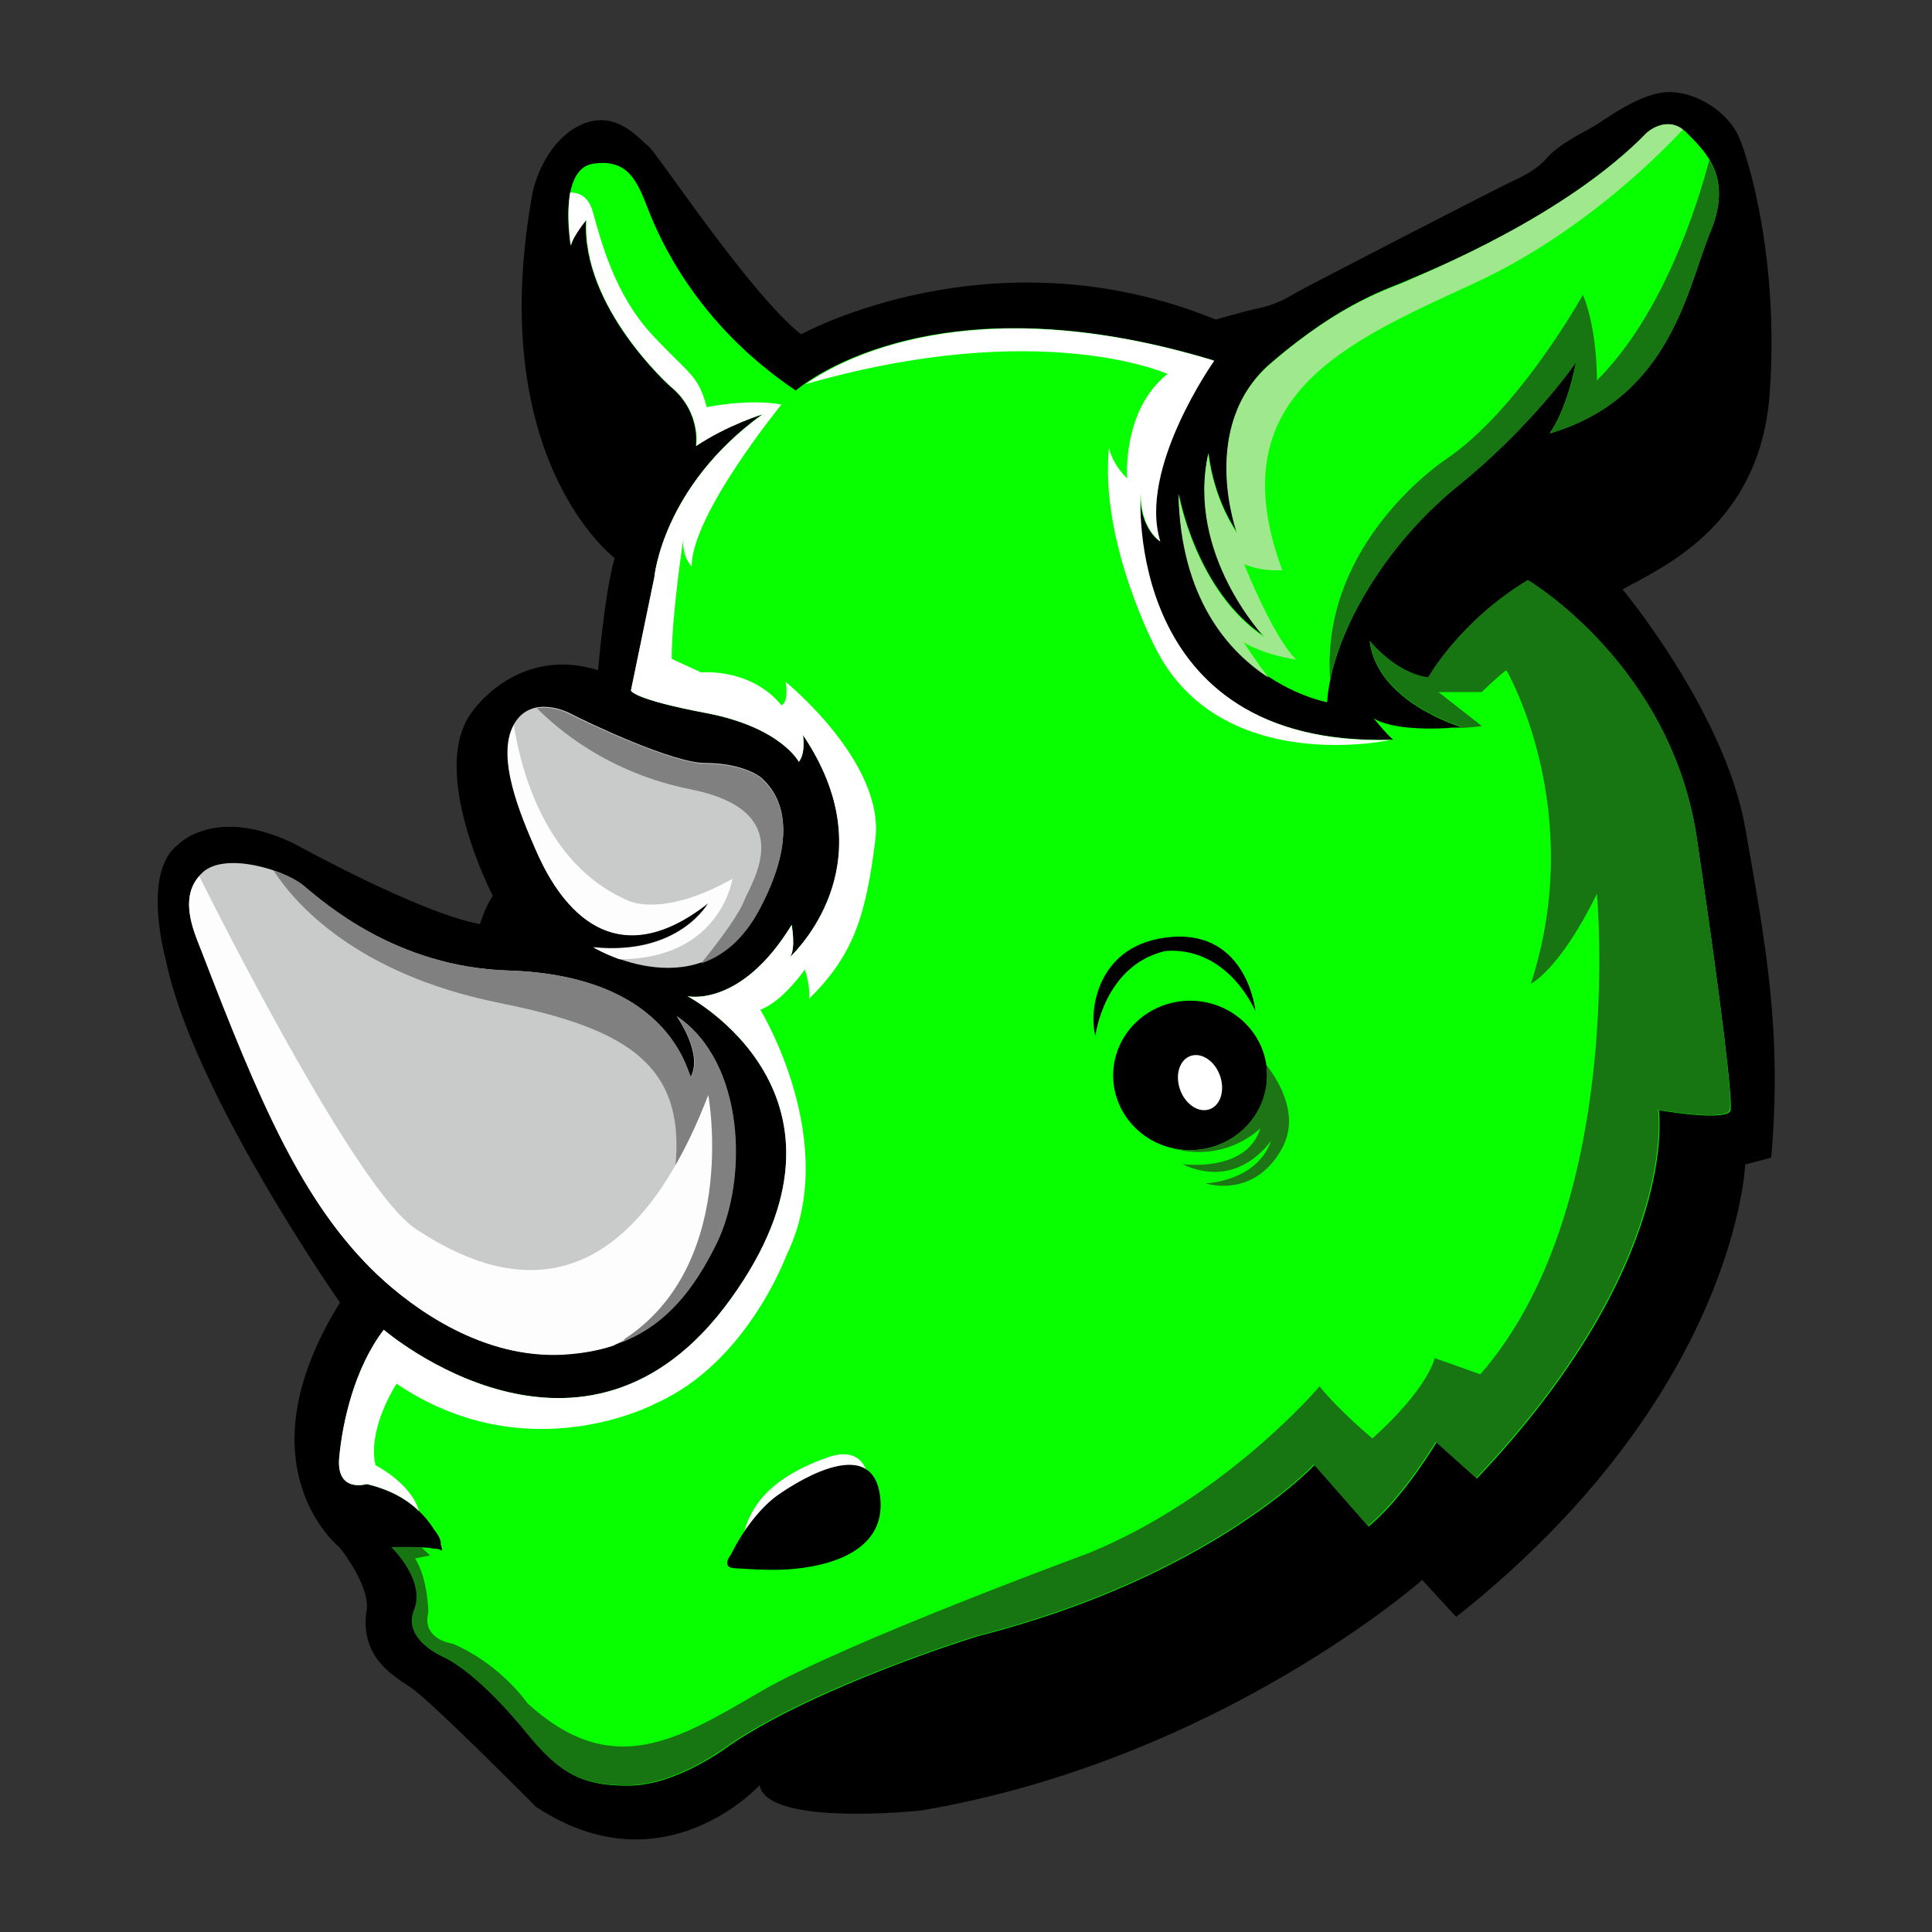 <svg xmlns="http://www.w3.org/2000/svg" xmlns:xlink="http://www.w3.org/1999/xlink" id="Camada_1" x="0px" y="0px" viewBox="0 0 512 512" style="enable-background:new 0 0 512 512;" xml:space="preserve"><rect x="0" y="0" width="512" height="512" fill="#333333" stroke="none"/><style type="text/css">	.st0{fill:#07FF00;}	.st1{fill:#C9CBCA;}	.st2{fill:#808080;}	.st3{fill:#FDFDFD;}	.st4{fill:#FFFFFF;}	.st5{fill:#177612;}	.st6{fill:#A0E88E;}	.st7{fill:#1D7516;}</style><g>	<path d="M212.3,88.6c0,0,50.8-28.1,109.9-3.9c0,0,7-2.1,11.3-3s7-2.4,10.1-4.2s50.3-26.1,54.4-28.1c4.1-2.1,8.5-3.6,11.9-7.5  c3.4-3.9,10.1-7,12.6-8.5c2.6-1.5,12.6-9.3,20.4-9c7.7,0.3,15.2,5.9,17.8,11.6s10.8,32.5,8.3,68.1S440,150.5,430,156.2  c0,0,27.1,32.5,32.5,63.2c5.4,30.7,9.8,53.6,6.9,87.4l-6.9,1.8c0,0-2.3,61.1-76.6,119.9l-9-9.8c0,0-53.9,47.7-132.8,61.1  c0,0-40.8,4.4-42.8-6.7c0,0-25.5,28.1-59.3,5.7c0,0-28.1-28.4-33.3-31.7c-5.2-3.4-13.2-8.3-11.6-20.1c0,0,1.8-5.2-7-16.8  c0,0-27.1-21.4,0-65c0,0-39.2-56-46.2-91c0,0-6.4-22.7,3.1-30.2c0,0,9.8-10.8,31.2-0.3c0,0,33,18.3,49,21.2c0,0,1.3-4.4,3.4-7.5  c0,0-17.8-34.3-4.9-49.5c0,0,11.9-16.8,32.8-10.3c0,0,1.8-21.2,4.4-29.7c0,0-34.8-26.1-21.7-97.2c0,0,2.6-12.4,12.1-17.3  c9.5-4.9,15.7,3.1,18.6,5.4C174.6,41.2,198.9,78.1,212.3,88.6z"></path>	<path class="st0" d="M449.7,222.3c-6.8-46.1-44.8-68.5-44.8-68.5c-18.1,10.9-26.4,25.8-26.4,25.8c-8.8-1.2-15.5-9.7-15.5-9.7  c1.9,16.2,24.3,22.8,24.3,22.8c-18.7,1.6-23.3-2.4-23.3-2.4c4,4.9,5.2,5.7,5.2,5.7c-72.1,2.4-67.1-65.4-67.1-65.4  c0,9.6,5.2,12.8,5.2,12.8c-6-19.3,14.3-47.9,14.3-47.9c-76-23.1-110.7,8-110.7,8c-26.8-18-36.4-41-39.2-48.2  c-2.8-7.2-5.3-13.4-14.6-11.9c-9.3,1.5-5.9,21.7-5.9,21.7c0.6-2.6,4.1-6.8,4.1-6.8c-1.3,23.1,22.3,44.1,22.3,44.1  c8.3,6.8,6.8,15.8,6.8,15.8c8.4-5.6,17.6-8.4,17.6-8.4C175.5,129,173.4,153,173.4,153l-6.2,30c0,0,0.4,2.3,20.1,6  c19.7,3.8,24.4,12.9,24.4,12.9c1.9-2.4,1.1-7.1,1.1-7.1c22,32.6-0.3,55.8-3.5,58.9c1.7-2.1,0.5-8.6,0.5-8.6  c-13.5,22.1-27.6,18.9-27.6,18.9s50.3,26.5,11.4,80.3c-38.8,53.8-91.9,8.1-91.9,8.1c-7.7,10.1-10.9,24.2-11.8,33.8  c-0.9,9.6,7.3,7.1,7.3,7.1c10,2.3,15.2,7.8,17.8,12c0.5,0.6,0.8,1.1,1,1.4c0.5,0.8,0.9,1.7,0.8,2.5c0.4,1.3,0.4,2,0.2,1.7  c-0.2-0.2-0.8-0.4-1.6-0.5c-0.4,0-0.9,0-1.5-0.2c-3.9-0.3-10-0.1-10-0.1s9.2,8.8,6,16.7c-3.2,7.9,7.9,12.4,7.9,12.4  c5.6,2.8,13.5,9.8,21.9,20.1c8.4,10.3,14.3,14.1,27.2,13.9c12.9-0.2,26.5-10.7,26.5-10.7c23.4-15.9,65.7-28.9,65.7-28.9  c61.5-15.6,89.3-45.4,89.3-45.4l14.3,16.3c9.2-7.5,18-22.3,18-22.3l10.7,9.6c54.2-57.2,48.2-97.6,48.2-97.6s18.3,3.2,19,0  C459.1,291,456.5,268.4,449.7,222.3z M209.1,253.9c-0.1,0.1-0.2,0.2-0.2,0.2C208.9,254,209,254,209.1,253.9z"></path>	<path class="st1" d="M134.7,257.2c-29.8-0.9-49-18.1-54.3-22.5c-5.2-4.3-20.6-8.9-26.6-3.6c-7,6.3-2.3,16.1-0.4,21  c15.3,39.8,26.7,66.8,46.6,85.7c9.8,9.2,28,22.3,49.3,21.1c21.3-1.3,32-12.2,40.5-29.3c8.4-17.1,7.6-48.1-10.5-60.3  c0,0,7,9.7,3.8,16C182.4,286.4,179.2,258.6,134.7,257.2z"></path>	<path class="st2" d="M132.4,265.8c49,9.8,58.9,25.7,32.9,89.7c11.4-4.7,18.6-13.7,24.6-25.9c8.4-17.1,7.6-48.1-10.5-60.3  c0,0,7,9.7,3.8,16c-0.8,1-3.9-26.7-48.4-28.1c-29.8-0.9-49-18.1-54.3-22.5c-1.7-1.4-4.7-2.9-8-4C77.9,239.1,94.1,258.1,132.4,265.8  z"></path>	<path class="st3" d="M53.5,252.2c15.3,39.8,26.7,66.8,46.6,85.7c9.8,9.2,28,22.3,49.3,21.1c4.9-0.3,9.3-1.1,13.2-2.4  c33.9-18.9,25.1-66.4,25.1-66.4c-24.7,64-60.4,46.7-77.5,35.5c-15-9.9-49.4-77.5-57.4-93.5C47.3,238.4,51.7,247.5,53.5,252.2z"></path>	<path class="st0" d="M436.4,35.2c0,0,5.5-5.1,10.6,0c5.1,5.1,12.3,11.9,6.2,26.4c-6,14.5-10.4,43.8-42.5,53.2c0,0,4.2-5.1,7-18.9  c0,0-11.5,16.8-31.3,32.8c-19.8,16-33.6,40-34.7,57.4c0,0-38.1-6.8-39.3-55.3c0,0,4.5,25.9,22.8,37.9c0,0-20.8-21.9-14.9-48.7  c0,0,0.9,11.3,7.6,21.1c0,0-10.4-28.3,8.9-44.9s31.7-19.8,36.6-22.1C378.3,72,414.9,57.3,436.4,35.2z"></path>	<g id="Narina_Esq">		<path class="st4" d="M230,391.2c0,0-1-8.4-10.6-5c-9.7,3.4-21.1,9.6-22.7,22.7l17.7-6L230,391.2z"></path>		<path d="M193.7,412c0,0-2.8,3.4,1,3.6c3.8,0.2,7.1,0.5,11.8,0.4s28.4-1.3,26.8-18.8c-1.7-19-25.4-2.2-27-1.1   C201.4,399.5,196.6,406,193.7,412z"></path>	</g>	<path class="st5" d="M419.5,78.1c0,0-16.9,30.5-36.3,43.6c0,0-33.3,21.8-30.7,58.3c3.5-16.6,16.3-37,33.9-51.2  c19.8-16,31.3-32.8,31.3-32.8c-2.8,13.8-7,18.9-7,18.9c32.1-9.4,36.4-38.7,42.5-53.2c3.7-8.8,2.5-14.8-0.2-19.3  c-3.2,12-12.2,40.9-29.8,58.4C423.2,100.8,423.4,87.6,419.5,78.1z"></path>	<path class="st6" d="M343.5,174.8c-6.1-5.9-13.8-25.3-13.8-25.3c4.9,2.1,10.1,1.6,10.1,1.6C322.8,105,356.3,90.9,390.8,75  C418.5,62.2,439,41.8,446,34.3c-4.8-3.6-9.6,0.9-9.6,0.9c-21.5,22.1-58.1,36.8-63.1,39.1c-4.9,2.3-17.4,5.5-36.6,22.1  c-19.3,16.6-8.9,44.9-8.9,44.9c-6.6-9.8-7.6-21.1-7.6-21.1c-5.9,26.8,14.9,48.7,14.9,48.7c-18.3-12.1-22.8-37.9-22.8-37.9  c0.6,27.5,13.1,41.6,23.9,48.6c-3.5-4.5-6.6-9.4-6.6-9.4C335,173.6,343.5,174.8,343.5,174.8z"></path>	<path class="st5" d="M139.8,451.4c0,0-7-10.3-19.8-15.8c0,0-8.3-1-6.5-8.3c0,0,0-8.8-3.5-14.3l4-0.8l-2.4-2.2c-3.7-0.1-7.9,0-7.9,0  s9.2,8.8,6,16.7c-3.2,7.9,7.9,12.4,7.9,12.4c5.6,2.8,13.5,9.8,21.9,20.1c8.4,10.3,14.3,14.1,27.2,13.9  c12.9-0.2,26.5-10.7,26.5-10.7c23.4-15.9,65.7-28.9,65.7-28.9c61.5-15.6,89.3-45.4,89.3-45.4l14.3,16.3c9.2-7.5,18-22.3,18-22.3  l10.7,9.6c54.2-57.2,48.2-97.6,48.2-97.6s18.3,3.2,19,0c0.7-3.2-1.9-25.8-8.7-71.9c-6.8-46.1-44.8-68.5-44.8-68.5  c-18.1,10.9-26.4,25.8-26.4,25.8c-8.8-1.2-15.5-9.7-15.5-9.7c1.9,16.2,24.3,22.8,24.3,22.8c-1.4,0.1-2.8,0.2-4,0.3  c3.1,0.1,6.2,0,9.4-0.5l-11.5-9h11.5c0,0,3.8-3.8,6.5-5.8c0,0,21.5,36.8,6.5,83.1c0,0,7.5-3.5,17.5-23.8c0,0,7.8,83-30.9,127.3  l-12.1-4.3c0,0-1.5,7.8-16.5,21.3c0,0-8.8-7.3-14-13.8c0,0-24.8,29.3-61.2,44.2c0,0-64.8,23.8-86.8,36.6  C179.6,461.1,162.3,471.9,139.8,451.4z"></path>	<path class="st4" d="M309.4,99.1c-12.1,9.6-10.7,27.7-10.7,27.7c-4.3-4.3-4.8-8.2-4.8-8.2c-2.5,25,12.3,53.1,12.3,53.1  c17.2,34.3,62.3,24.4,62.3,24.4c0,0,0,0,0,0c-71.2,1.8-66.2-65.4-66.2-65.4c0,9.6,5.2,12.8,5.2,12.8c-6-19.3,14.3-47.9,14.3-47.9  c-64.7-19.7-99.4-0.1-108.3,6.2l0,0C275.9,83.9,309.4,99.1,309.4,99.1z"></path>	<path class="st4" d="M151.3,65.1c0.6-2.6,4.1-6.8,4.1-6.8c-1.3,23.1,22.3,44.1,22.3,44.1c8.3,6.8,6.8,15.8,6.8,15.8  c8.4-5.6,17.6-8.4,17.6-8.4C175.5,129,173.4,153,173.4,153l-6.2,30c0,0,0.4,2.3,20.1,6c19.7,3.8,24.4,12.9,24.4,12.9  c1.9-2.4,1.1-7.1,1.1-7.1c22,32.6-0.3,55.8-3.5,58.9c1.7-2.1,0.5-8.6,0.5-8.6c-13.5,22.1-27.6,18.9-27.6,18.9s50.3,26.5,11.4,80.3  c-38.8,53.8-91.9,8.1-91.9,8.1c-7.7,10.1-10.9,24.2-11.8,33.8c-0.9,9.6,7.3,7.1,7.3,7.1c6.4,1.5,10.8,4.2,13.8,7.1  c-2-7.3-11.5-12.1-11.5-12.1c-2.2-9.8,5.6-21.6,5.6-21.6c34.9,23.6,68.9,5.1,68.9,5.1c24-10.7,34.4-39.1,34.4-39.1  c14.7-29.8-6.9-65.1-6.9-65.1c6.2-2.4,11.8-10.7,11.8-10.7c1.6,5.1,1.1,7.8,1.1,7.8c11.8-11.6,15.1-22,17.6-42.4  c2.4-20.4-23.8-41.6-23.8-41.6c0.9,5.6-1.1,6.2-1.1,6.2c-8.2-10-21.3-8.7-21.3-8.7l-7.8-3.6c0-11.6,3.1-31.8,3.1-31.8  c-0.4,4.9,2.2,7.3,2.2,7.3c0-13.8,23.8-42.9,23.8-42.9c-8.9-1.6-19.8,0.7-19.8,0.7c-2.4-8.7-4.2-8.2-14.4-19.1  c-10.2-10.9-13.8-25.6-15.8-32.7c-1.2-4.3-4-5.1-6-5.1C150,57.5,151.3,65.1,151.3,65.1z M208.9,254.1c0.1,0,0.1-0.1,0.2-0.2  C208.9,254,208.9,254.1,208.9,254.1z"></path>	<ellipse cx="315.4" cy="285" rx="20.4" ry="19.8"></ellipse>			<ellipse transform="matrix(0.94 -0.342 0.342 0.94 -78.928 125.942)" class="st4" cx="317.9" cy="286.9" rx="5.6" ry="7.5"></ellipse>	<path d="M332.7,267.9c0,0-2.1-21.2-22.2-19.6s-22,20-20.2,26.2c0,0,2.2-18.4,18.2-22.4C308.6,252.1,323.5,249.3,332.7,267.9z"></path>	<g>		<path class="st7" d="M305.3,302.3L305.3,302.3c0,0,0.1,0,0.1,0.1C305.4,302.3,305.4,302.3,305.3,302.3z"></path>		<path class="st7" d="M335.6,282.2c0.1,0.9,0.2,1.8,0.2,2.8c0,10.9-9.1,19.8-20.4,19.8c-1.9,0-3.7-0.3-5.4-0.7   c14.7,4.5,24-5.1,24-5.1c-3.6,11.9-20.7,9.5-20.7,9.5c15,7.1,23.6-6.3,23.6-6.3c-3.8,11-17.4,11.4-17.4,11.4s12.5,4.2,20-8.8   C344.5,296.2,339.5,287.3,335.6,282.2z"></path>	</g>	<path class="st1" d="M151,189c0,0-10.2-5.4-14.9,3.1c-4.7,8.6,1.8,23.8,5.8,33s17.5,36.4,45.8,14.1c0,0-7.6,14.1-30.5,11.8  c0,0,29.3,17.6,44.1-10.2c12.6-23.7,2.6-32.5,1-34.2s-7-4.4-15.4-4.4C178.7,202.3,156.1,191.7,151,189z"></path>	<path class="st3" d="M142,225.2c4,9.2,17.5,36.4,45.8,14.1c0,0-7.6,14.1-30.5,11.8c0,0,2.7,1.6,6.8,3.1c26.9,0,30-21.3,30-21.3  c-18.9,10.6-27.8,5.7-27.8,5.7c-22.7-9.8-28.7-36.9-30.1-46.4c0,0,0,0,0,0C131.5,200.7,138,216,142,225.2z"></path>	<path class="st2" d="M183.1,209.2c28.9,5.8,16.1,24.5,14.1,29.5c-1.5,3.8-6.3,10.3-11.4,16.6c5.7-1.9,11.2-6.2,15.5-14.3  c12.6-23.7,2.6-32.5,1-34.2c-1.6-1.8-7-4.4-15.4-4.4c-8.3,0-31-10.6-36-13.2c0,0-4.3-2.3-8.6-1.5  C147.2,192.6,160.6,204.7,183.1,209.2z"></path></g></svg>